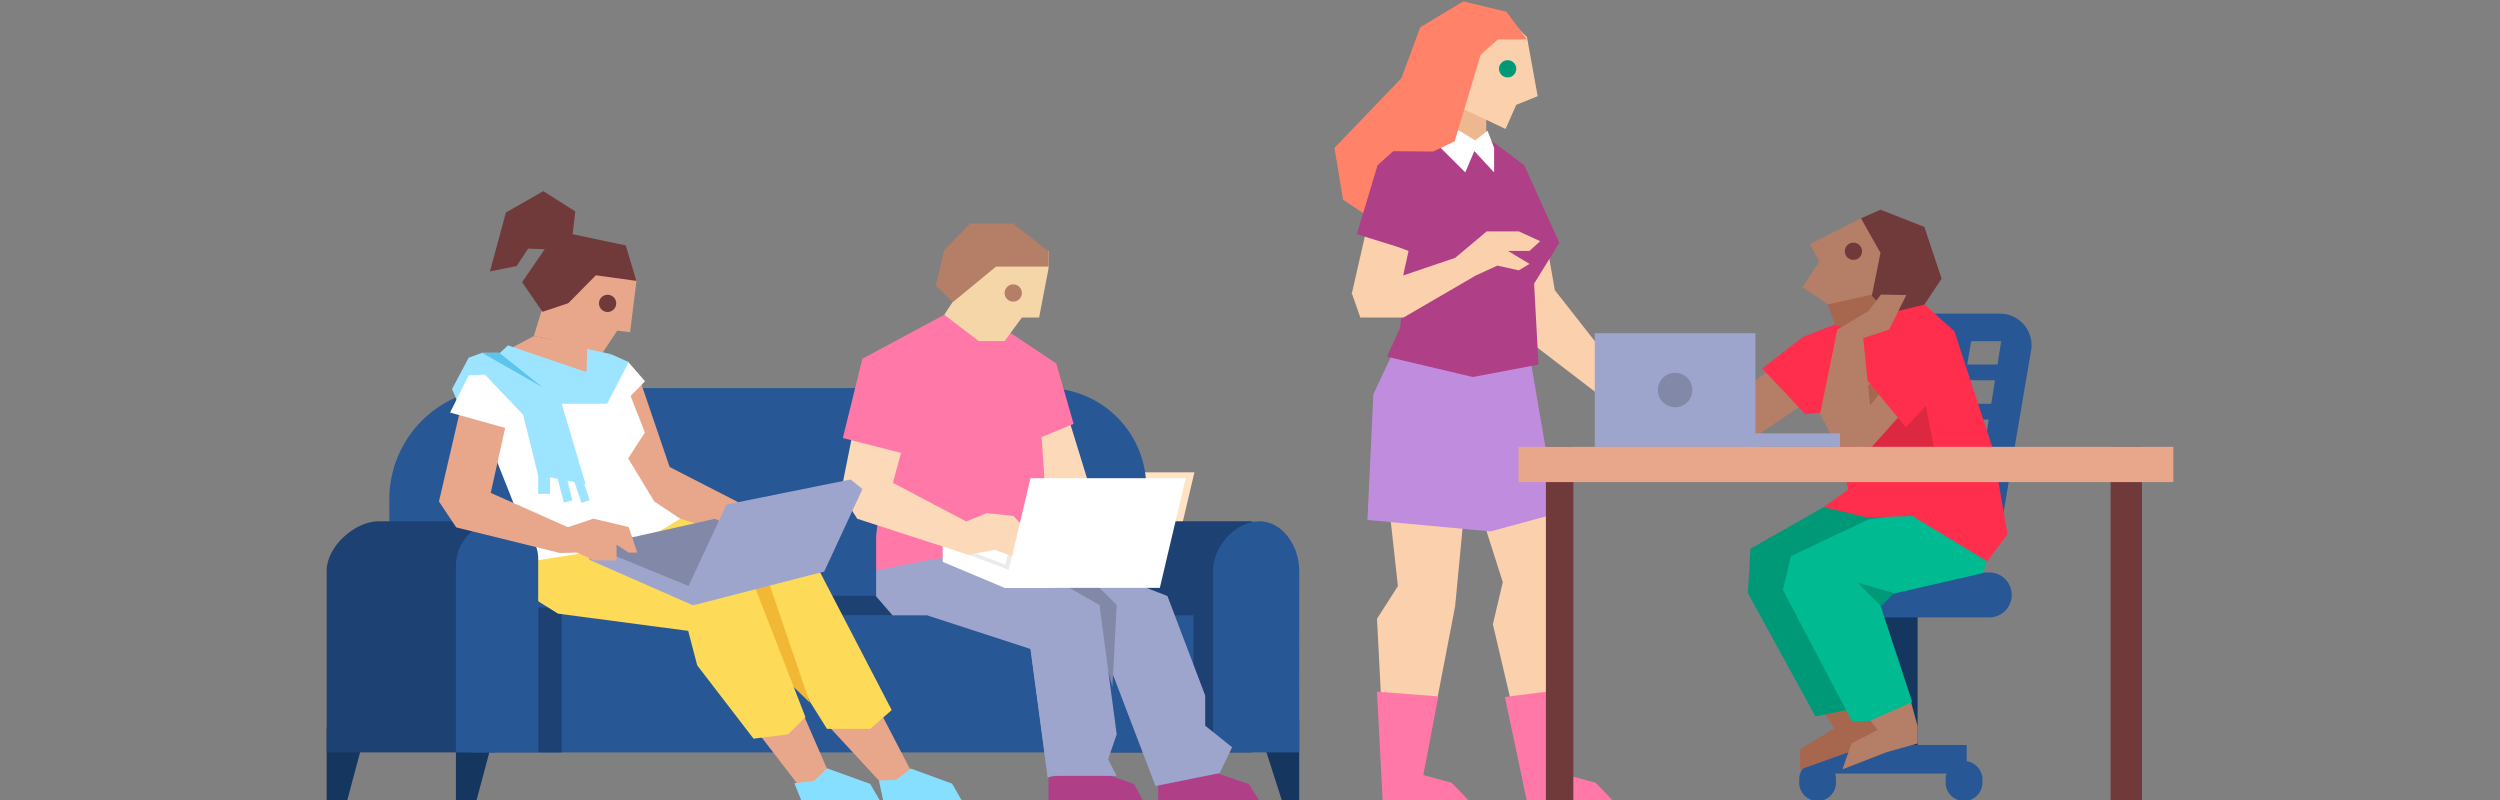 <svg id="Calque_1" data-name="Calque 1" xmlns="http://www.w3.org/2000/svg" viewBox="0 0 750 240"><rect x="0" y="0" width="750" height="240" fill="#808080" stroke="none"/><defs><style>.cls-1{fill:#ffe3c4;}.cls-2{fill:#fad0ad;}.cls-3{fill:#ff78a8;}.cls-4{fill:#c08cde;}.cls-5{fill:#ff8269;}.cls-6{fill:#edb890;}.cls-7{fill:#af3f87;}.cls-8{fill:#fff;}.cls-9{fill:#097;}.cls-10{fill:#285796;}.cls-11{fill:#15365e;}.cls-12{fill:#a6674e;}.cls-13{fill:#b57e67;}.cls-14{fill:#00ba91;}.cls-15{fill:#ff2e4c;}.cls-16{fill:#703a3a;}.cls-17{fill:#dd2842;}.cls-18{fill:#9ea5cc;}.cls-19{fill:#8288a8;}.cls-20{fill:#e8a68b;}.cls-21{fill:#1e4173;}.cls-22{fill:#fcd9b8;}.cls-23{fill:#f5d6a9;}.cls-24{fill:#ebebeb;}.cls-25{fill:#9ce4ff;}.cls-26{fill:#fddb58;}.cls-27{fill:#f2b735;}.cls-28{fill:#87dfff;}.cls-29{fill:#5bc5eb;}</style></defs><title>si_features_c</title><polygon class="cls-1" points="304 174.6 350.57 174.6 358.33 141.69 358.33 141.69 311.76 141.69 304 174.6"/><polygon class="cls-2" points="463.91 72.44 466.44 87.04 483.49 108.78 479.37 118.19 453 98 445.88 71.76 463.91 72.44"/><polygon class="cls-2" points="462.65 132.51 469.05 177.49 469.74 233.45 458.7 233.45 447.86 187.29 450.84 174.65 439.09 137.82 462.65 132.51"/><polygon class="cls-3" points="469.85 206.75 470.2 232.53 478.68 234.83 483.65 240 457.99 240 451.47 209.1 469.85 206.75"/><polygon class="cls-2" points="440.62 139.05 436.53 181.96 426.59 233.45 415.56 233.45 413.1 185.63 419.37 175.83 414.74 133.87 440.62 139.05"/><polygon class="cls-3" points="431.49 208.93 427 232.53 435.48 234.83 440.45 240 414.79 240 413.1 207.5 431.49 208.93"/><polygon class="cls-4" points="458.83 106.1 467.03 154.03 447.15 159.42 410.23 155.99 412.01 118.28 420.61 99.97 458.83 106.1"/><polygon class="cls-5" points="425.16 18.51 400.33 44.38 402.92 59.91 418.44 70.25 433.78 38.9 423.62 23.69 425.16 18.51"/><polygon class="cls-6" points="445.88 32.48 445.88 43.56 429.97 43.56 420.35 28.4 433.11 22.42 445.88 32.48"/><polygon class="cls-7" points="446.9 41.8 457.25 49.56 467.8 72.84 460.23 85.08 461.55 109.37 441.84 113.1 416.1 107.02 420.02 98.4 421.29 87.07 419.74 51.74 425.53 38.91 442.81 45.32 446.9 41.8"/><polygon class="cls-8" points="448.23 51.73 448.23 44.38 446.27 39.21 442.56 42.11 426.64 32.48 420.29 38.9 429.94 42.11 439.58 51.73 442.3 45.32 448.23 51.73"/><polygon class="cls-2" points="458.09 11.14 461.3 28.86 454.88 31.45 451.67 38.69 436.42 31.45 435.63 29.23 429.22 26.04 440.22 8.73 452.22 5.27 458.09 11.14"/><circle class="cls-9" cx="452.29" cy="20.64" r="2.59"/><polygon class="cls-2" points="409.64 70.12 405.51 88.23 419.99 86.94 422.57 75.29 409.64 70.12"/><polygon class="cls-7" points="413.27 49.56 425.52 38.56 431.38 52.15 425.91 76.12 407.05 70.25 413.27 49.56"/><polygon class="cls-5" points="418.44 28.86 426.07 8.17 439 0.41 451.94 3.53 458.09 11.82 449.35 11.82 444.18 16.46 436.39 42.4 429.97 45.46 414.14 45.32 418.44 28.86"/><polygon class="cls-2" points="405.51 87.87 436.55 77.35 446.01 69.41 455.64 69.41 462.05 72.35 458.85 75.29 452.43 75.29 458.85 79.17 455.64 81.11 449.22 79.68 442.81 82.61 421.03 95.27 408.1 95.27 405.51 87.87"/><path class="cls-10" d="M600.19,94.09H566L567,122l3.53-19.64h29.83l-8.59,54.06H568.16l.29,8.23h23.77a8.4,8.4,0,0,0,8.16-6.88l8.91-52.4A9.48,9.48,0,0,0,600.19,94.09Z"/><path class="cls-10" d="M602.31,114.07v-4.7H590.16l1.6-9.47-4.83-.79-1.75,10.26h-8.51l1.6-9.47L573.44,99,572,107.41a22,22,0,0,1,5.22,6.66h7.11l-1.25,7.05H579.9a38.68,38.68,0,0,1,.9,4.71h1.45L578.34,149l4.84.57.41-2.57h10.49v-4.7h-9.65l2.8-16.45h13.9v-4.71H588.06l1.26-7.05Z"/><polygon class="cls-11" points="575.28 230.42 565.88 230.42 560.78 177.54 575.28 177.54 575.28 230.42"/><rect class="cls-10" x="544.65" y="223.5" width="45.36" height="8.58"/><path class="cls-10" d="M594.71,234.31a5.52,5.52,0,1,1-11,0,5.52,5.52,0,1,1,11,0Z"/><path class="cls-10" d="M550.78,234.31a5.52,5.52,0,1,1-11,0,5.52,5.52,0,1,1,11,0Z"/><path class="cls-10" d="M541,171.74h55.78a6.74,6.74,0,0,1,6.74,6.74v0a6.74,6.74,0,0,1-6.74,6.74H541a0,0,0,0,1,0,0V171.74A0,0,0,0,1,541,171.74Z"/><polygon class="cls-12" points="555.56 207.51 567.47 221.05 540.02 230.86 540.02 224.73 550.3 218.6 544.97 210.1 555.56 207.51"/><polygon class="cls-9" points="547.1 152.13 525.13 164.61 524.35 177.93 544.65 214.92 567.95 210.13 555.02 178.93 579.25 155.86 576.67 150.9 547.1 152.13"/><polygon class="cls-13" points="573.18 210.1 575.28 217.86 575.28 223.04 566.07 225.62 552.73 230.8 555.44 223.04 563.27 218.97 560.46 215.28 573.18 210.1"/><polygon class="cls-14" points="598.56 150.9 560.59 155.8 537.3 166.84 534.87 176.96 555.57 216.32 560.74 216.32 573.67 210.62 563.33 179.18 594.91 171.92 596.14 168.15 599.95 155.89 598.56 150.9"/><polygon class="cls-13" points="532.97 109.48 522.39 117.24 523.18 133.27 543.55 119.56 543.55 117.24 532.97 109.48"/><polygon class="cls-15" points="586.33 99.41 574.07 88.38 550.49 97.31 540.8 101.14 528.66 110.55 541.59 124.26 549.03 123.47 554.46 146.87 547.1 152.13 560 155.21 573.71 154.81 596.14 168.4 602.27 160.26 597.77 134.4 586.33 99.41"/><polygon class="cls-13" points="558.29 65.5 542.94 73.26 545.78 78.43 540.73 86.19 548.55 91.37 550.16 93.95 564.7 93.28 564.7 70.67 558.29 65.5 558.29 65.5"/><polygon class="cls-12" points="566.72 87.15 548.33 91.37 550.49 97.31 555.68 99.41 564.27 91.37 566.72 87.15"/><polygon class="cls-16" points="558.29 65.5 564.14 62.91 577.31 68.08 582.48 83.61 577.31 91.37 566.73 93.95 561.55 88.78 564.14 75.84 558.29 65.5"/><circle class="cls-16" cx="556.02" cy="75.38" r="2.59"/><polygon class="cls-17" points="576.53 115.35 580.2 134.4 579.66 140.11 577.07 142.28 551.2 142.28 553.79 134.4 549 124 548.62 122.31 566.73 114.6 576.53 115.35"/><polygon class="cls-13" points="566.73 104.03 551.2 121.57 556.38 134.05 561.55 134.05 579.66 113.81 566.73 104.03"/><polygon class="cls-12" points="560.39 115.64 560.78 121.91 570.58 109.76 560.39 115.64"/><polygon class="cls-15" points="584.84 114.23 582.25 101.14 569.31 101.14 558.83 112.5 571.75 128.18 584.84 114.23 584.84 114.23"/><polygon class="cls-13" points="551.2 98.86 560.59 93.28 564.27 88.38 571.9 88.51 566.73 98.86 558.96 101.44 561.55 126.75 558.96 134.05 551.2 134.05 546.03 124.16 551.2 98.86"/><rect class="cls-18" x="523.09" y="130" width="28.91" height="4.05"/><rect class="cls-18" x="478.43" y="99.97" width="48.19" height="34.08"/><circle class="cls-19" cx="502.53" cy="117.01" r="5.17"/><rect class="cls-16" x="633.2" y="134.05" width="9.4" height="105.95" transform="translate(1275.79 374.05) rotate(180)"/><rect class="cls-16" x="463.77" y="134.05" width="8.23" height="105.95"/><rect class="cls-20" x="455.55" y="134.05" width="196.45" height="10.58"/><polygon class="cls-9" points="557.26 174.79 568.23 177.93 564.31 181.85 557.26 174.79"/><polygon class="cls-11" points="389.76 215.88 389.76 240 384.52 240 379.84 225.4 389.76 215.88"/><polygon class="cls-11" points="136.78 218.33 136.78 240 142.98 240 146.88 225.4 136.78 218.33"/><polygon class="cls-11" points="98 218.33 98 240 104.2 240 108.1 225.4 98 218.33"/><path class="cls-10" d="M150.19,116.42H314a29.88,29.88,0,0,1,29.88,29.88v41.81a0,0,0,0,1,0,0H116.8a0,0,0,0,1,0,0v-38.3A33.39,33.39,0,0,1,150.19,116.42Z"/><rect class="cls-21" x="193.2" y="178.71" width="144.86" height="5.88"/><path class="cls-21" d="M341.48,156.38c-7.14,0-14,7.63-14,14.77v54.57h48.18V156.38Z"/><path class="cls-21" d="M113.58,156.38C106.44,156.38,98,164,98,171.15v54.57h50.54V156.38Z"/><rect class="cls-10" x="141.48" y="184.59" width="227.12" height="41.13"/><rect class="cls-21" x="161.46" y="182.24" width="7.05" height="43.48"/><rect class="cls-21" x="358.03" y="182.24" width="5.88" height="43.48"/><path class="cls-10" d="M389.76,225.72H363.91V171.15c0-7.14,6.71-14.77,13.86-14.77h0c7.14,0,12,7.63,12,14.77Z"/><polygon class="cls-7" points="347.45 240 347.45 233.24 361.28 230.65 374.67 235.24 377.7 240 347.45 240"/><polygon class="cls-18" points="369.63 224.18 361.56 217.72 361.56 208.66 350.23 178.81 316.9 165.78 322.08 165.78 309.14 165.78 311.73 183.99 329.84 191.8 346.65 235.8 365.9 231.93 369.63 224.18"/><polygon class="cls-19" points="327.25 173.74 335.01 181.5 333.72 206.07 329.84 191.85 316.9 186.67 307.85 171.15 327.25 173.74"/><polygon class="cls-18" points="262.84 171.15 262.84 178.91 267.75 184.59 278.1 184.59 309.14 194.69 314.32 233.37 324.67 228.13 327.25 217.75 329.84 181.51 311.73 171.16 293.62 163.39 293.42 158.42 262.84 171.15"/><polygon class="cls-22" points="329.84 155.63 319.49 122 309.14 124.58 311.73 147.87 327.25 153.04 329.84 155.63"/><polygon class="cls-3" points="301.38 98.71 316.9 109.06 322.08 127.17 312.49 131.11 314.32 158.22 291.03 165.98 275.64 168.56 262.84 171.15 262.84 160.8 267.88 116.82 301.38 98.71"/><polygon class="cls-22" points="257.4 122 252.23 147.87 257.18 155.63 267.75 145.28 275.51 116.82 257.4 122"/><polygon class="cls-3" points="306.56 111.65 301.38 103.89 283.27 94.44 258.72 107.61 252.85 131.41 276.8 137.52 293.62 124.58 291.03 119.41 306.56 111.65"/><polygon class="cls-23" points="314.55 75.29 314.55 80.6 311.73 95.27 306.56 95.27 301.38 102.32 293.62 102.32 283.27 94.44 285.86 90.49 293.62 75.29 314.55 75.29"/><circle class="cls-13" cx="303.97" cy="87.9" r="2.59"/><polygon class="cls-13" points="314.55 79.99 298.79 79.99 285.86 90.64 280.69 85.62 283.27 75.05 291.03 67.06 303.97 67.06 314.55 75.43 314.55 79.99"/><polygon class="cls-24" points="320.42 163.43 298.9 162.11 282.78 163.45 301.38 172.84 332.43 172.84 320.42 158.22 320.42 163.43"/><polygon class="cls-8" points="282.82 168.56 301.38 176.36 316.9 176.36 282.78 163.45 282.82 168.56"/><polygon class="cls-8" points="285.33 163.24 301.62 169.4 303.68 161.28 298.9 162.11 285.33 163.24"/><polygon class="cls-22" points="267.93 144.88 289.86 156.43 296.06 153.93 290.43 166.42 257.18 155.63 257.15 150.45 267.93 144.88"/><polygon class="cls-22" points="296.06 153.93 304.03 154.78 311.5 162.83 306.13 167.81 298.47 164.93 290.43 166.42 288.32 159.38 296.06 153.93"/><polygon class="cls-8" points="301.38 176.36 347.95 176.36 355.71 143.45 309.14 143.45 301.38 176.36"/><polygon class="cls-7" points="314.55 240 314.55 233.24 327.37 230.65 340.25 235.24 342.77 240 314.55 240"/><polygon class="cls-18" points="329.84 181.5 335.01 220.3 332.43 227.83 335.01 232.77 314.32 232.77 309.14 194.2 329.84 181.5"/><polygon class="cls-25" points="138.25 122.89 135.61 116.72 140.6 107.31 144.63 105.85 151.47 114.66 138.25 122.89"/><polygon class="cls-20" points="191.19 111.65 200.89 140.1 226.1 153.04 226.1 163.39 195.71 158.22 180.52 124.58 191.19 111.65"/><polygon class="cls-20" points="222.24 171.15 248.11 230.65 242.94 240 211.89 199.61 222.24 171.15"/><polygon class="cls-20" points="246.08 178.91 272.97 230.65 276.06 240 263.67 234.17 246.08 215.13 246.08 178.91"/><polygon class="cls-26" points="244.97 169.66 245.52 168.56 244.18 168.14 240.35 160.8 235.67 165.48 204.13 155.63 183.43 163.39 226.75 179.89 242.94 210.43 248.11 218.67 261.05 218.67 267.51 213.02 244.97 169.66"/><polygon class="cls-27" points="230 172.84 242.94 210.8 227.41 195.7 224.83 172.84 230 172.84"/><polygon class="cls-26" points="167.39 184.09 206.46 189.26 209.17 199.61 226.06 221.6 236.44 220.3 241.63 215.13 224.82 171.88 193.78 162.26 159.11 162.26 159.11 178.91 167.39 184.09"/><polygon class="cls-20" points="160.15 100.81 144.63 109.09 160.15 124.65 188.61 124.65 191.19 111.68 175.67 103.9 160.15 100.81 160.15 100.81"/><polygon class="cls-20" points="177.47 87.81 175.67 103.89 160.15 100.81 164.63 86.21 177.47 87.81"/><polygon class="cls-20" points="188.42 76.69 190.94 84.27 189.03 99.67 185.18 99.19 180.37 106.42 165.28 101.94 166.56 91.67 173.75 81.82 188.42 76.69"/><circle class="cls-16" cx="182.28" cy="91.01" r="2.59"/><polygon class="cls-16" points="190.94 84.27 187.72 73.63 168.52 69.58 164.52 73.15 156.63 84.65 162.74 93.54 170.5 90.95 178.75 82.59 190.94 84.27"/><polygon class="cls-16" points="171.36 74.01 172.59 63.44 163 57.34 151.77 63.76 146.98 81.42 155 79.81 158.44 74.58 165.23 74.87 170.17 76.82 171.36 74.01"/><polygon class="cls-8" points="188.3 108.39 193.49 114.37 188.61 119.41 183.79 113.29 188.3 108.39"/><polygon class="cls-8" points="150.3 111.13 174.39 114.23 185.38 109.06 193.46 129.76 188.45 137.52 196.29 150.45 204.09 155.63 191.18 163.39 160.88 168.13 146.19 131.11 150.3 111.13"/><path class="cls-10" d="M150.1,156.38h.08a11.28,11.28,0,0,1,11.28,11.28v58.06a0,0,0,0,1,0,0H136.78a0,0,0,0,1,0,0v-56A13.31,13.31,0,0,1,150.1,156.38Z"/><polygon class="cls-25" points="183.32 106.25 176.15 104.67 175.96 111.92 183.32 106.25"/><polygon class="cls-20" points="138.84 119.66 131.69 150.45 136.87 158.22 167.91 165.88 170.5 158.22 147.22 147.87 152.39 124.58 138.84 119.66"/><polygon class="cls-8" points="140.6 112.6 135.02 123.77 152.94 128.76 152.36 112.02 140.6 112.6"/><polygon class="cls-28" points="240.35 240 238.3 234.98 244.23 234.24 248.11 230.5 261.05 235.16 263.87 240 248.11 240 240.35 240 240.35 240"/><polygon class="cls-28" points="264.93 240 263.67 234.17 268.81 233.95 273.26 230.57 285.62 235.09 288.44 240 268.81 240 264.93 240"/><polygon class="cls-25" points="149.8 106.04 167.91 121.12 182.14 121.12 188.61 108.63 183.32 106.25 175.67 111.54 152.39 103.61 149.8 106.04"/><polygon class="cls-25" points="174.44 150.86 176.9 150.04 175.28 145.2 175.67 145.28 167.91 119.09 149.8 105.85 144.63 105.85 142.04 108.75 156.93 124.43 161.46 142.69 161.46 148.16 164.99 148.16 164.99 143.21 167.29 143.64 169.16 150.77 171.71 150.14 170.25 144.2 172.35 144.62 174.44 150.86"/><polygon class="cls-29" points="144.63 105.85 162.74 116.19 149.8 105.85 144.63 105.85"/><polygon class="cls-19" points="208.17 179.19 179.59 166.98 177.58 163.91 214.48 155.63 247.26 171.46 208.17 179.19"/><polygon class="cls-20" points="226.41 155.63 220.23 160.8 220.23 165.98 236.75 168.56 239.34 160.8 226.41 155.63"/><polygon class="cls-18" points="219.51 153.79 208.17 181.54 247.26 171.46 258.74 146.7 219.51 153.79"/><polygon class="cls-18" points="222.46 153.74 217.95 151.36 206.57 175.79 177.58 163.91 176.74 167.91 207.88 181.59 208.01 181.41 208.17 181.54 222.46 153.74"/><polygon class="cls-18" points="222.24 155.63 217.95 151.36 255.18 143.84 258.74 146.7 222.24 155.63"/><polygon class="cls-20" points="191.19 165.78 188.61 158.12 178 155.6 170.5 158.12 163.23 160.2 167.91 165.88 173.09 165.78 178.26 168.13 184.97 168.13 184.97 163.4 188.61 165.78 191.19 165.78"/></svg>